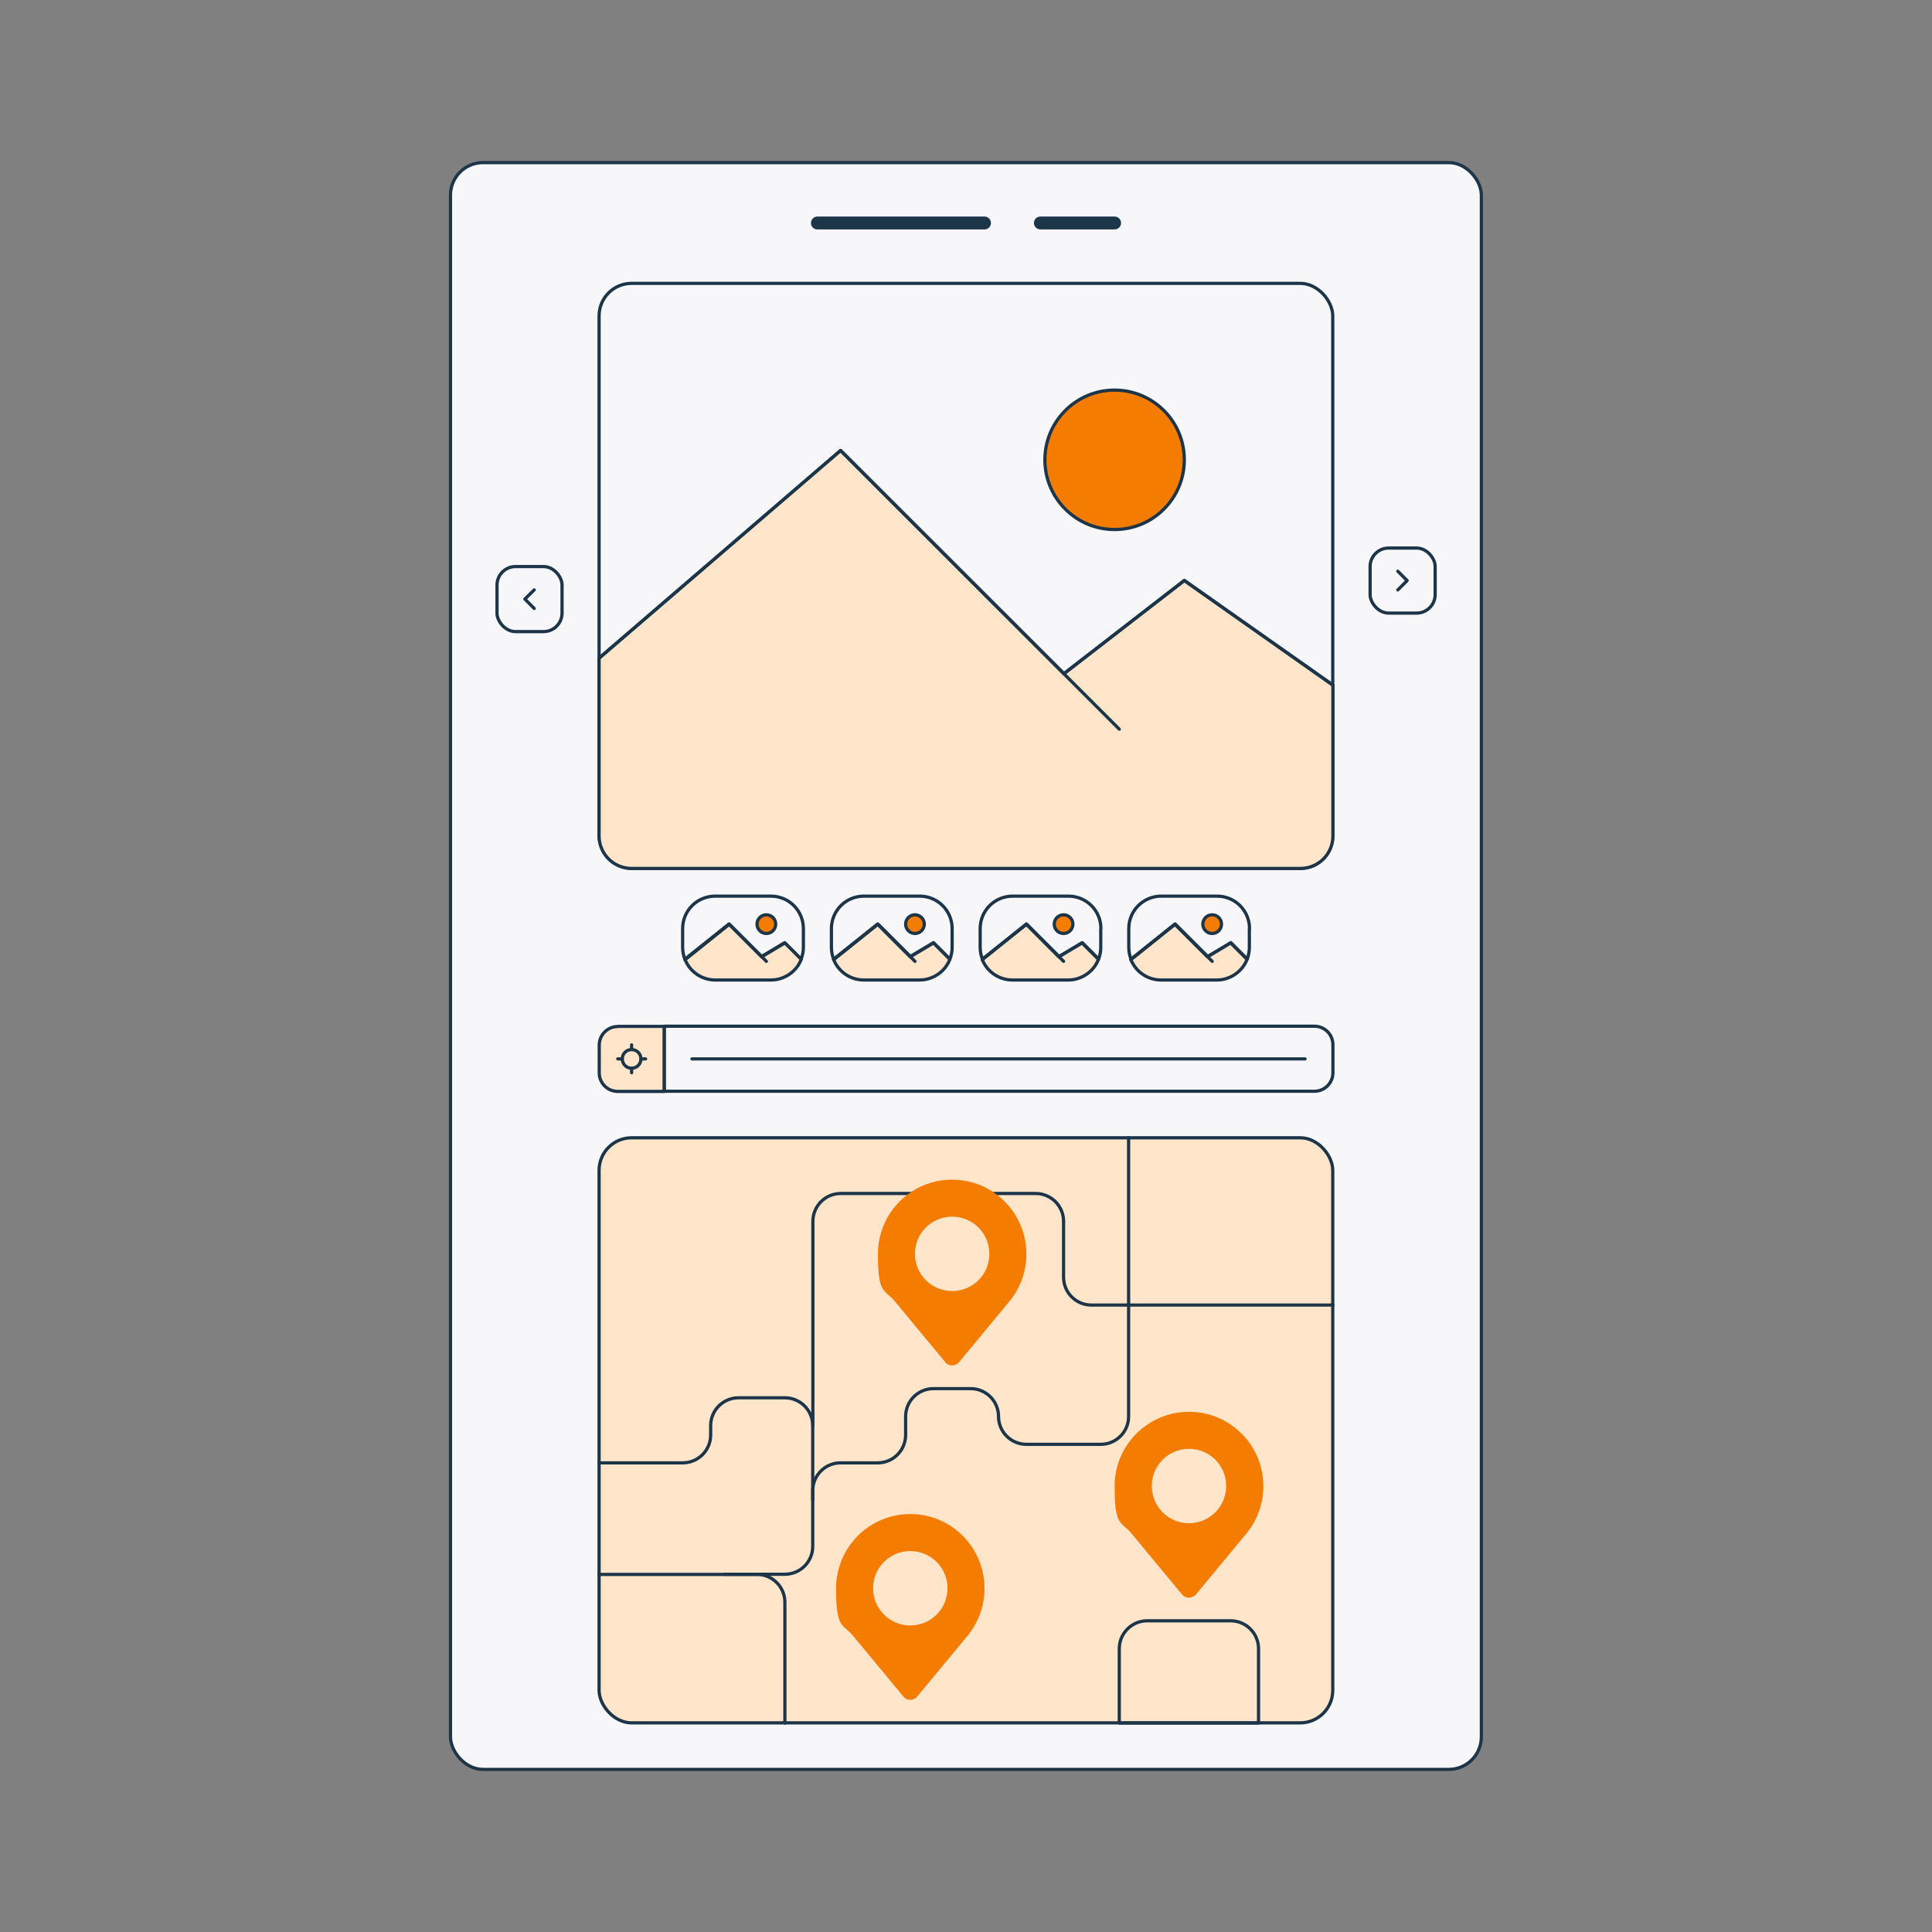 <?xml version="1.0" encoding="UTF-8"?>
<svg xmlns="http://www.w3.org/2000/svg" id="Layer_1" version="1.1" viewBox="0 0 1200 1200" width="336" height="336">
  <rect x="0" y="0" width="1200" height="1200" fill="#808080" stroke="none"/>
  <defs>
    <style>
      .st0 {
        fill: #f7f7f9;
      }

      .st0, .st1, .st2, .st3, .st4 {
        stroke: #1c3549;
        stroke-linecap: round;
        stroke-linejoin: round;
      }

      .st0, .st1, .st2, .st4 {
        stroke-width: 2px;
      }

      .st1, .st3 {
        fill: none;
      }

      .st2 {
        fill: #ffe5ca;
      }

      .st3 {
        stroke-width: 8px;
      }

      .st5, .st4 {
        fill: #f47c00;
      }
    </style>
  </defs>
  <rect class="st0" x="279.8" y="101" width="640.3" height="998" rx="20.2" ry="20.2"/>
  <g>
    <rect class="st2" x="372.1" y="706.7" width="455.7" height="363.4" rx="20.2" ry="20.2"/>
    <path class="st1" d="M545.2,908.6h-23.1c-9.6,0-17.3,7.8-17.3,17.3v34.6c0,9.6-7.8,17.3-17.3,17.3h-37.5"/>
    <path class="st1" d="M701,706.7v173.1c0,9.6-7.8,17.3-17.3,17.3h-46.2"/>
    <path class="st1" d="M545.2,908.6c9.6,0,17.3-7.8,17.3-17.3v-11.5c0-9.6,7.8-17.3,17.3-17.3h23.1c9.6,0,17.3,7.8,17.3,17.3h0c0,9.6,7.8,17.3,17.3,17.3"/>
    <path class="st1" d="M712.5,1006.7h51.9c9.5,0,17.3,7.8,17.3,17.3v46.2h-86.5v-46.2c0-9.5,7.8-17.3,17.3-17.3h0Z"/>
    <path class="st1" d="M487.5,1070.2v-75c0-9.6-7.8-17.3-17.3-17.3h-98.1"/>
    <path class="st1" d="M504.8,931.7v-46.2c0-9.6-7.8-17.3-17.3-17.3h-28.8c-9.6,0-17.3,7.8-17.3,17.3v5.8c0,9.6-7.8,17.3-17.3,17.3h-51.9"/>
    <g>
      <path class="st1" d="M660.6,758.6c0-9.6-7.8-17.3-17.3-17.3h-121.1c-9.6,0-17.3,7.8-17.3,17.3v126.9"/>
      <path class="st1" d="M827.9,810.6h-150c-9.6,0-17.3-7.8-17.3-17.3v-34.6"/>
    </g>
    <path class="st5" d="M738.5,876.9c-25.5,0-46.2,20.7-46.2,46.2s4,21.5,10.6,29.5l31.4,37.9c1,1.2,2.5,1.8,4.2,1.8s3.1-.7,4.2-1.8l31.4-37.9c6.6-8,10.6-18.3,10.6-29.5,0-25.5-20.7-46.2-46.2-46.2ZM738.5,946.1c-12.8,0-23.1-10.3-23.1-23.1s10.3-23.1,23.1-23.1,23.1,10.3,23.1,23.1-10.3,23.1-23.1,23.1Z"/>
    <path class="st5" d="M591.4,732.7c-25.5,0-46.1,20.7-46.1,46.2s4,21.5,10.6,29.5l31.4,37.9c1,1.2,2.5,1.8,4.1,1.8s3.1-.7,4.1-1.8l31.4-37.9c6.6-8,10.6-18.3,10.6-29.5,0-25.5-20.7-46.2-46.1-46.2ZM591.4,801.9c-12.8,0-23.1-10.3-23.1-23.1s10.3-23.1,23.1-23.1,23.1,10.3,23.1,23.1-10.3,23.1-23.1,23.1Z"/>
    <path class="st5" d="M565.4,940.4c-25.5,0-46.1,20.7-46.1,46.2s4,21.5,10.6,29.5l31.4,37.9c1,1.2,2.5,1.8,4.1,1.8s3.1-.7,4.1-1.8l31.4-37.9c6.6-8,10.6-18.3,10.6-29.5,0-25.5-20.6-46.2-46.1-46.2ZM565.4,1009.6c-12.8,0-23.1-10.3-23.1-23.1s10.3-23.1,23.1-23.1,23.1,10.3,23.1,23.1-10.3,23.1-23.1,23.1Z"/>
  </g>
  <g>
    <rect class="st0" x="372.1" y="176" width="455.7" height="363.4" rx="20.2" ry="20.2"/>
    <path class="st2" d="M827.9,425.6v93.6c0,11.2-9,20.2-20.2,20.2h-415.4c-11.2,0-20.2-9-20.2-20.2v-110.4l150-129,138.7,138.6,74.8-57.9,92.3,65h0Z"/>
    <circle class="st4" cx="692.3" cy="285.6" r="43.3"/>
    <polyline class="st1" points="660.8 418.5 735.6 360.6 827.9 425.6"/>
    <polyline class="st1" points="372.1 408.8 522.1 279.8 695.2 452.9"/>
  </g>
  <g>
    <rect class="st0" x="851" y="340.4" width="40.4" height="40.4" rx="11.5" ry="11.5"/>
    <polyline class="st1" points="868.2 366.4 874 360.6 868.2 354.8"/>
  </g>
  <g>
    <rect class="st0" x="308.7" y="351.9" width="40.4" height="40.4" rx="11.5" ry="11.5"/>
    <polyline class="st1" points="331.8 366.4 326 372.1 331.8 377.9"/>
  </g>
  <g>
    <g>
      <path class="st0" d="M499,576.9v11.5c0,2.6-.5,5-1.4,7.3l-10.2-10.2-14.4,8.6-20.2-20.2-27.4,21.9c-.9-2.3-1.4-4.9-1.4-7.5v-11.5c0-11.2,9-20.2,20.2-20.2h34.6c11.2,0,20.2,9,20.2,20.2h0Z"/>
      <circle class="st4" cx="476" cy="574" r="5.8"/>
      <path class="st2" d="M497.7,595.8c-2,5.3-6.3,9.5-11.5,11.5-2.2.9-4.7,1.4-7.3,1.4h-34.6c-8.5,0-15.8-5.2-18.8-12.7l27.4-21.9,20.2,20.2,14.4-8.6,10.2,10.2h0Z"/>
      <polyline class="st1" points="425.5 596 452.9 574 473.1 594.2 476 597.1"/>
    </g>
    <g>
      <path class="st0" d="M591.4,576.9v11.5c0,2.6-.5,5-1.4,7.3l-10.2-10.2-14.4,8.6-20.2-20.2-27.4,21.9c-.9-2.3-1.4-4.9-1.4-7.5v-11.5c0-11.2,9-20.2,20.2-20.2h34.6c11.2,0,20.2,9,20.2,20.2h0Z"/>
      <circle class="st4" cx="568.3" cy="574" r="5.8"/>
      <path class="st2" d="M590,595.8c-2,5.3-6.3,9.5-11.5,11.5-2.2.9-4.7,1.4-7.3,1.4h-34.6c-8.5,0-15.8-5.2-18.8-12.7l27.4-21.9,20.2,20.2,14.4-8.6,10.2,10.2h0Z"/>
      <polyline class="st1" points="517.8 596 545.2 574 565.4 594.2 568.3 597.1"/>
    </g>
    <g>
      <path class="st0" d="M683.7,576.9v11.5c0,2.6-.5,5-1.3,7.3l-10.2-10.2-14.4,8.6-20.2-20.2-27.4,21.9c-.9-2.3-1.4-4.9-1.4-7.5v-11.5c0-11.2,9-20.2,20.2-20.2h34.6c11.2,0,20.2,9,20.2,20.2h0Z"/>
      <circle class="st4" cx="660.6" cy="574" r="5.8"/>
      <path class="st2" d="M682.3,595.8c-2,5.3-6.3,9.5-11.5,11.5-2.2.9-4.7,1.4-7.3,1.4h-34.6c-8.5,0-15.8-5.2-18.8-12.7l27.4-21.9,20.2,20.2,14.4-8.6,10.2,10.2h0Z"/>
      <polyline class="st1" points="610.1 596 637.5 574 657.7 594.2 660.6 597.1"/>
    </g>
    <g>
      <path class="st0" d="M776,576.9v11.5c0,2.6-.5,5-1.3,7.3l-10.2-10.2-14.4,8.6-20.2-20.2-27.4,21.9c-.9-2.3-1.4-4.9-1.4-7.5v-11.5c0-11.2,9-20.2,20.2-20.2h34.6c11.2,0,20.2,9,20.2,20.2h0Z"/>
      <circle class="st4" cx="752.9" cy="574" r="5.8"/>
      <path class="st2" d="M774.6,595.8c-2,5.3-6.3,9.5-11.5,11.5-2.2.9-4.7,1.4-7.3,1.4h-34.6c-8.5,0-15.8-5.2-18.8-12.7l27.4-21.9,20.2,20.2,14.4-8.6,10.2,10.2h0Z"/>
      <polyline class="st1" points="702.4 596 729.8 574 750 594.2 752.9 597.1"/>
    </g>
  </g>
  <g>
    <path class="st0" d="M827.9,649v17.3c0,6.4-5.2,11.5-11.5,11.5h-403.8v-40.4h403.8c6.4,0,11.5,5.2,11.5,11.5h0Z"/>
    <path class="st2" d="M383.7,637.5h28.8v40.4h-28.8c-6.4,0-11.5-5.2-11.5-11.5v-17.3c0-6.4,5.2-11.5,11.5-11.5h0Z"/>
    <g>
      <circle class="st1" cx="392.3" cy="657.7" r="5.8"/>
      <line class="st1" x1="392.3" y1="651.9" x2="392.3" y2="649"/>
      <line class="st1" x1="386.5" y1="657.7" x2="383.7" y2="657.7"/>
      <line class="st1" x1="392.3" y1="663.5" x2="392.3" y2="666.3"/>
      <line class="st1" x1="398.1" y1="657.7" x2="401" y2="657.7"/>
    </g>
  </g>
  <line class="st1" x1="429.8" y1="657.7" x2="810.6" y2="657.7"/>
  <g>
    <line class="st3" x1="507.7" y1="138.5" x2="611.5" y2="138.5"/>
    <line class="st3" x1="646.2" y1="138.5" x2="692.3" y2="138.5"/>
  </g>
</svg>
